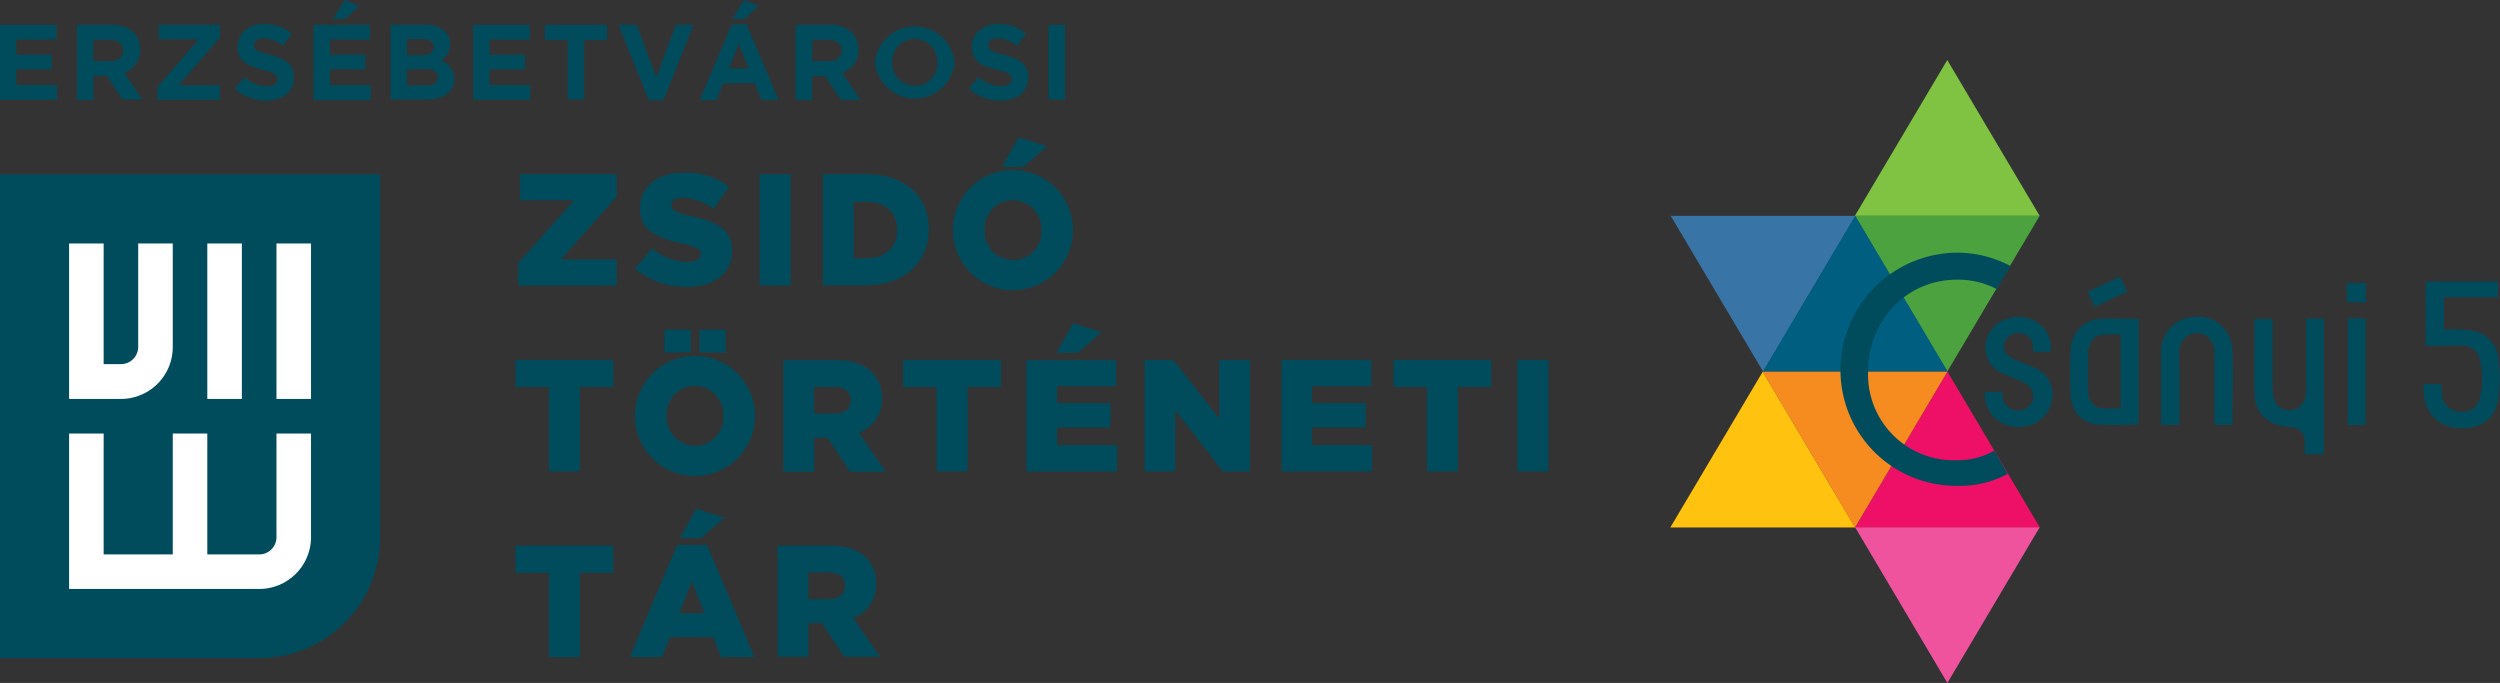 <svg xmlns="http://www.w3.org/2000/svg" viewBox="0 0 374.81 102.39"><rect x="0" y="0" width="374.81" height="102.39" fill="#333333" stroke="none"/><defs><style>.cls-1{fill:#004c5c;}.cls-2{fill:#fff;}.cls-3{fill:#ef539e;}.cls-4{fill:#3974a6;}.cls-5{fill:#ffc20e;}.cls-6{fill:#80c342;}.cls-7{fill:#4ba23e;}.cls-8{fill:#ed1066;}.cls-9{fill:#005f80;}.cls-10{fill:#f68b1f;}</style></defs><g id="Layer_2" data-name="Layer 2"><g id="Layer_1-2" data-name="Layer 1"><path class="cls-1" d="M57,26.14H0V98.67H38.85A18.14,18.14,0,0,0,57,80.53V26.14Z"/><path class="cls-2" d="M36.26,36.5H31.08V59.81h5.18V36.5ZM18.13,59.81h0A7.77,7.77,0,0,0,25.9,52h0V36.5H20.72V52h0a2.59,2.59,0,0,1-2.59,2.59H15.54V36.5H10.36V59.81ZM46.63,36.5H41.45V59.81h5.18V36.5Zm0,44V65H41.45V80.53h0a2.59,2.59,0,0,1-2.6,2.59H31.08V65H25.9V83.12H15.54V65H10.36V88.3H38.85a7.77,7.77,0,0,0,7.78-7.77Z"/><polygon class="cls-1" points="0 3.72 8.47 3.72 8.47 5.92 2.45 5.92 2.45 8.2 7.75 8.2 7.75 10.4 2.45 10.4 2.45 12.75 8.55 12.75 8.55 14.95 0 14.95 0 3.72 0 3.72"/><path class="cls-1" d="M11.55,3.72h5.13A4.49,4.49,0,0,1,20,4.86a3.56,3.56,0,0,1,1,2.57v0a3.49,3.49,0,0,1-2.41,3.48l2.75,4H18.37L16,11.36H14V15H11.55V3.72Zm5,5.46c1.21,0,1.9-.64,1.9-1.59v0c0-1.06-.74-1.61-2-1.61H14V9.18Z"/><polygon class="cls-1" points="23.61 13.08 29.79 5.89 23.8 5.89 23.8 3.72 32.97 3.72 32.97 5.6 26.79 12.79 32.97 12.79 32.97 14.95 23.61 14.95 23.61 13.08 23.61 13.08"/><path class="cls-1" d="M35.18,13.32l1.46-1.75A5.17,5.17,0,0,0,40,12.93c1,0,1.62-.4,1.62-1.06v0c0-.63-.38-.95-2.26-1.43-2.26-.57-3.72-1.2-3.72-3.43V7c0-2,1.63-3.39,3.93-3.39A6.48,6.48,0,0,1,43.73,5L42.44,6.85a5.25,5.25,0,0,0-2.92-1.11c-.94,0-1.44.44-1.44,1v0c0,.74.48,1,2.42,1.48,2.28.59,3.56,1.41,3.56,3.37v0c0,2.23-1.7,3.48-4.12,3.48a7.13,7.13,0,0,1-4.76-1.79"/><path class="cls-1" d="M47,3.72h8.47v2.2h-6V8.2h5.29v2.2H49.47v2.35h6.1V15H47V3.72ZM51.72,0l2.1.91L51.76,2.84H49.9L51.72,0Z"/><path class="cls-1" d="M58.56,3.72h5.22a4.05,4.05,0,0,1,2.93,1,2.55,2.55,0,0,1,.77,1.91v0A2.61,2.61,0,0,1,66,9.08a2.74,2.74,0,0,1,2.1,2.76v0c0,2.06-1.67,3.08-4.2,3.08H58.56V3.72Zm4.69,4.54c1.09,0,1.78-.35,1.78-1.18V7c0-.73-.58-1.15-1.62-1.15H61V8.26Zm.66,4.53c1.09,0,1.75-.39,1.75-1.22v0c0-.76-.57-1.22-1.83-1.22H61v2.47Z"/><polygon class="cls-1" points="70.95 3.72 79.42 3.72 79.42 5.92 73.4 5.92 73.4 8.2 78.7 8.2 78.7 10.4 73.4 10.4 73.4 12.75 79.5 12.75 79.5 14.95 70.95 14.95 70.95 3.72 70.95 3.72"/><polygon class="cls-1" points="85.11 6 81.69 6 81.69 3.72 91 3.72 91 6 87.58 6 87.58 14.95 85.11 14.95 85.11 6 85.11 6"/><polygon class="cls-1" points="92.73 3.72 95.46 3.72 98.39 11.63 101.33 3.72 103.99 3.72 99.45 15.03 97.27 15.03 92.73 3.72 92.73 3.72"/><path class="cls-1" d="M109.65,3.64h2.28L116.74,15h-2.58l-1-2.52h-4.74l-1,2.52h-2.52l4.81-11.31Zm2.6,6.61-1.49-3.64-1.49,3.64ZM111.58,0l2.1.91-2.05,1.93h-1.86L111.58,0Z"/><path class="cls-1" d="M119.28,3.72h5.13a4.44,4.44,0,0,1,3.27,1.14,3.52,3.52,0,0,1,1,2.57v0a3.49,3.49,0,0,1-2.41,3.48L129,15H126.1l-2.41-3.59h-1.94V15h-2.47V3.72Zm5,5.46c1.2,0,1.89-.64,1.89-1.59v0c0-1.06-.74-1.61-1.94-1.61h-2.45V9.18Z"/><path class="cls-1" d="M131.18,9.37v0a6,6,0,0,1,11.94,0v0a6,6,0,0,1-11.94,0m9.35,0v0a3.41,3.41,0,0,0-3.4-3.53,3.36,3.36,0,0,0-3.37,3.5v0a3.41,3.41,0,0,0,3.4,3.53,3.36,3.36,0,0,0,3.37-3.5"/><path class="cls-1" d="M145.26,13.32l1.46-1.75a5.17,5.17,0,0,0,3.36,1.36c1,0,1.62-.4,1.62-1.06v0c0-.63-.39-.95-2.27-1.43-2.26-.57-3.72-1.2-3.72-3.43V7c0-2,1.64-3.39,3.93-3.39A6.46,6.46,0,0,1,153.81,5l-1.28,1.86a5.25,5.25,0,0,0-2.92-1.11c-1,0-1.44.44-1.44,1v0c0,.74.48,1,2.42,1.48,2.28.59,3.56,1.41,3.56,3.37v0c0,2.23-1.7,3.48-4.12,3.48a7.17,7.17,0,0,1-4.77-1.79"/><polygon class="cls-1" points="157.21 3.72 159.68 3.72 159.68 14.95 157.21 14.95 157.21 3.72 157.21 3.72"/><polygon class="cls-1" points="77.69 39.45 86.07 30.02 77.97 30.02 77.97 26.11 92.46 26.11 92.46 29.47 84.08 38.9 92.46 38.9 92.46 42.82 77.69 42.82 77.69 39.45 77.69 39.45"/><path class="cls-1" d="M95.16,40.33l2.58-3.08a8.59,8.59,0,0,0,5.42,2c1.24,0,1.91-.43,1.91-1.15v0c0-.69-.55-1.07-2.82-1.59-3.55-.82-6.3-1.82-6.3-5.26v0c0-3.11,2.46-5.35,6.47-5.35A10.52,10.52,0,0,1,109.3,28L107,31.31a8.43,8.43,0,0,0-4.68-1.65c-1.12,0-1.67.48-1.67,1.08v0c0,.77.57,1.1,2.89,1.63,3.84.83,6.23,2.07,6.23,5.2v0c0,3.41-2.7,5.44-6.76,5.44a11.68,11.68,0,0,1-7.83-2.77"/><polygon class="cls-1" points="113.88 26.11 118.54 26.11 118.54 42.81 113.88 42.81 113.88 26.11 113.88 26.11"/><path class="cls-1" d="M123.38,26.11h6.45c6,0,9.43,3.43,9.43,8.26v0c0,4.82-3.51,8.41-9.53,8.41h-6.35V26.11Zm6.52,12.6c2.77,0,4.61-1.53,4.61-4.23v0c0-2.68-1.84-4.23-4.61-4.23H128v8.5Z"/><path class="cls-1" d="M142.86,34.51v0a9,9,0,0,1,18-.05v.05a9,9,0,0,1-18,0m13.28,0v0a4.35,4.35,0,0,0-4.3-4.51,4.25,4.25,0,0,0-4.22,4.46v.05A4.33,4.33,0,0,0,151.89,39a4.26,4.26,0,0,0,4.25-4.46m-3.42-13.94L157,21.93,153.44,25h-3.2l2.48-4.41Z"/><polygon class="cls-1" points="82.3 58.02 77.28 58.02 77.28 53.96 91.94 53.96 91.94 58.02 86.93 58.02 86.93 70.67 82.3 70.67 82.3 58.02 82.3 58.02"/><path class="cls-1" d="M95.19,62.36v0a9,9,0,0,1,18,0v0a9,9,0,0,1-18,0m4.44-12.94h3.94v3.42H99.63V49.42Zm8.83,12.94v0a4.34,4.34,0,0,0-4.3-4.51,4.26,4.26,0,0,0-4.22,4.47v0a4.34,4.34,0,0,0,4.27,4.52,4.27,4.27,0,0,0,4.25-4.47m-3.6-12.94h3.93v3.42h-3.93V49.42Z"/><path class="cls-1" d="M117.39,54h7.9c2.56,0,4.32.67,5.44,1.81a5.19,5.19,0,0,1,1.48,3.89v.05a5.28,5.28,0,0,1-3.43,5.13l4,5.83h-5.34l-3.37-5.06h-2v5.06h-4.63V54Zm7.69,8c1.57,0,2.48-.76,2.48-2v0c0-1.31-1-2-2.51-2h-3v4Z"/><polygon class="cls-1" points="140.43 58.02 135.41 58.02 135.41 53.96 150.07 53.96 150.07 58.02 145.06 58.02 145.06 70.67 140.43 70.67 140.43 58.02 140.43 58.02"/><path class="cls-1" d="M153.89,54h13.44V57.9h-8.85v2.53h8v3.65h-8v2.65h9v3.94H153.89V54Zm7-5.54,4.23,1.36-3.51,3.06h-3.2l2.48-4.42Z"/><polygon class="cls-1" points="171.61 53.96 175.93 53.96 182.8 62.79 182.8 53.96 187.39 53.96 187.39 70.67 183.33 70.67 176.19 61.5 176.19 70.67 171.61 70.67 171.61 53.96 171.61 53.96"/><polygon class="cls-1" points="192.14 53.96 205.58 53.96 205.58 57.9 196.72 57.9 196.72 60.43 204.74 60.43 204.74 64.08 196.72 64.08 196.72 66.73 205.7 66.73 205.7 70.67 192.14 70.67 192.14 53.96 192.14 53.96"/><polygon class="cls-1" points="213.94 58.02 208.92 58.02 208.92 53.96 223.58 53.96 223.58 58.02 218.57 58.02 218.57 70.67 213.94 70.67 213.94 58.02 213.94 58.02"/><polygon class="cls-1" points="227.5 53.96 232.15 53.96 232.15 70.67 227.5 70.67 227.5 53.96 227.5 53.96"/><polygon class="cls-1" points="82.3 85.87 77.28 85.87 77.28 81.81 91.94 81.81 91.94 85.87 86.93 85.87 86.93 98.52 82.3 98.52 82.3 85.87 82.3 85.87"/><path class="cls-1" d="M101.54,81.69H106l7.12,16.83h-5l-1.22-3h-6.44l-1.2,3H94.42l7.12-16.83Zm4.06,10.24-1.87-4.75-1.88,4.75Zm-1.22-15.66,4.22,1.36-3.51,3.06H101.9l2.48-4.42Z"/><path class="cls-1" d="M116.53,81.81h7.9c2.56,0,4.32.67,5.44,1.82a5.17,5.17,0,0,1,1.49,3.89v0a5.3,5.3,0,0,1-3.44,5.13l4,5.82h-5.34l-3.37-5.06h-2v5.06h-4.63V81.81Zm7.69,8c1.57,0,2.48-.76,2.48-2v0c0-1.31-1-2-2.51-2h-3v4Z"/><polygon class="cls-3" points="278.11 79.03 305.81 79.03 291.96 102.39 278.11 79.03 278.11 79.03"/><polygon class="cls-4" points="250.48 32.36 278.19 32.36 264.34 55.72 250.48 32.36 250.48 32.36"/><polygon class="cls-5" points="250.42 79.08 278.13 79.08 264.28 55.72 250.42 79.08 250.42 79.08"/><polygon class="cls-6" points="278.09 32.36 305.8 32.36 291.94 9 278.09 32.36 278.09 32.36"/><polygon class="cls-7" points="278.09 32.35 305.8 32.35 291.94 55.71 278.09 32.35 278.09 32.35"/><polygon class="cls-8" points="278.11 79.06 305.81 79.06 291.96 55.7 278.11 79.06 278.11 79.06"/><polygon class="cls-9" points="264.29 55.71 292 55.71 278.15 32.35 264.29 55.71 264.29 55.71"/><polygon class="cls-10" points="264.25 55.72 291.96 55.72 278.1 79.09 264.25 55.72 264.25 55.72"/><path class="cls-1" d="M301.41,39.88a17.14,17.14,0,0,0-8-2,17.61,17.61,0,0,0-17.48,17.63,17.36,17.36,0,0,0,17.48,17.33A15.21,15.21,0,0,0,301,71.05l-2-3.48A11.3,11.3,0,0,1,293.33,69a12.85,12.85,0,0,1-13.26-13.25c0-7.66,5.7-13.82,13.35-13.82a12.45,12.45,0,0,1,5.93,1.41l2-3.3"/><path class="cls-1" d="M363.67,51.83V42.21h10.84v2.35h-8.1v4.83h1.36a20.34,20.34,0,0,1,2.82.17,4.7,4.7,0,0,1,4,4.36,22.27,22.27,0,0,1,0,5.71c-.56,3.77-3.38,4.89-6.53,4.49s-5-3-4.67-6.56h2.64c0,.47,0,.95.07,1.42a2.79,2.79,0,0,0,2.36,2.73c1.73.22,2.93-.45,3.34-2.06a11.62,11.62,0,0,0,0-5.68A2.61,2.61,0,0,0,369,51.83c-1.5,0-3,0-4.51,0Z"/><path class="cls-1" d="M320.62,63.64a61.46,61.46,0,0,1-6.23,0,4.38,4.38,0,0,1-3.93-4.21,62.8,62.8,0,0,1,0-7.26,4.68,4.68,0,0,1,4.69-4.38c1.81-.05,3.62,0,5.48,0V63.64Zm-2.69-13.5h-2c-1.78,0-2.75.82-2.83,2.59-.09,2-.06,4,0,6a2.38,2.38,0,0,0,1.85,2.48,27,27,0,0,0,3,0V50.14Z"/><path class="cls-1" d="M334.72,63.72H332V53.37a5.52,5.52,0,0,0-.08-1.15,2.62,2.62,0,0,0-2.75-2.28,2.69,2.69,0,0,0-2.42,2.64c-.05.58,0,1.16,0,1.75q0,4.29,0,8.58v.81H324c0-.15,0-.26,0-.38,0-3.51,0-7,0-10.55a5.08,5.08,0,0,1,4.35-5.2,5.16,5.16,0,0,1,6.34,4.92c.13,3.71,0,7.42,0,11.21Z"/><path class="cls-1" d="M300.21,58.74c0,.26,0,.5,0,.74a2.32,2.32,0,0,0,2.49,2.05,2.16,2.16,0,0,0,2.14-2.34A2.61,2.61,0,0,0,304,57.7a9.52,9.52,0,0,0-2.07-1c-.57-.26-1.17-.45-1.73-.74a4.13,4.13,0,0,1-2.5-4.35,4.49,4.49,0,0,1,3.36-3.87c3.54-1,6.8,1.51,6.38,5H304.8c0-.25,0-.48,0-.71a2,2,0,0,0-1.18-1.86,2.16,2.16,0,0,0-2.28.16,1.85,1.85,0,0,0,0,3.17,10.1,10.1,0,0,0,1.69.81c.69.3,1.41.53,2.08.87a4.35,4.35,0,0,1,2.56,4.75,4.82,4.82,0,0,1-4.1,4,5.22,5.22,0,0,1-4.72-1.5,4.54,4.54,0,0,1-1.25-3.65Z"/><path class="cls-1" d="M354.62,63.73H352v-16h2.64v16Z"/><path class="cls-1" d="M314.05,46c-.36-.78-.7-1.49-1.06-2.25l4.88-2.28c.35.76.69,1.48,1.05,2.24L314.05,46Z"/><path class="cls-1" d="M354.71,45.32h-2.87V42.43h2.87v2.89Z"/><path class="cls-1" d="M348.44,48.14c0-.11,0-.23,0-.38h-2.69v10.1a11.59,11.59,0,0,1-.06,1.31,2.58,2.58,0,0,1-2.36,2.36,2.41,2.41,0,0,1-2.47-2,6.81,6.81,0,0,1-.15-1.43c0-3.18,0-6.36,0-9.54,0-.26,0-.51,0-.74H338c0,3.77-.06,7.48,0,11.19a4.8,4.8,0,0,0,3.47,4.7,11,11,0,0,0,2.07.34,2.07,2.07,0,0,1,2,2.23c0,.6,0,1.2,0,1.82h2.88V57.73c0-3.2,0-6.39,0-9.59Z"/></g></g></svg>